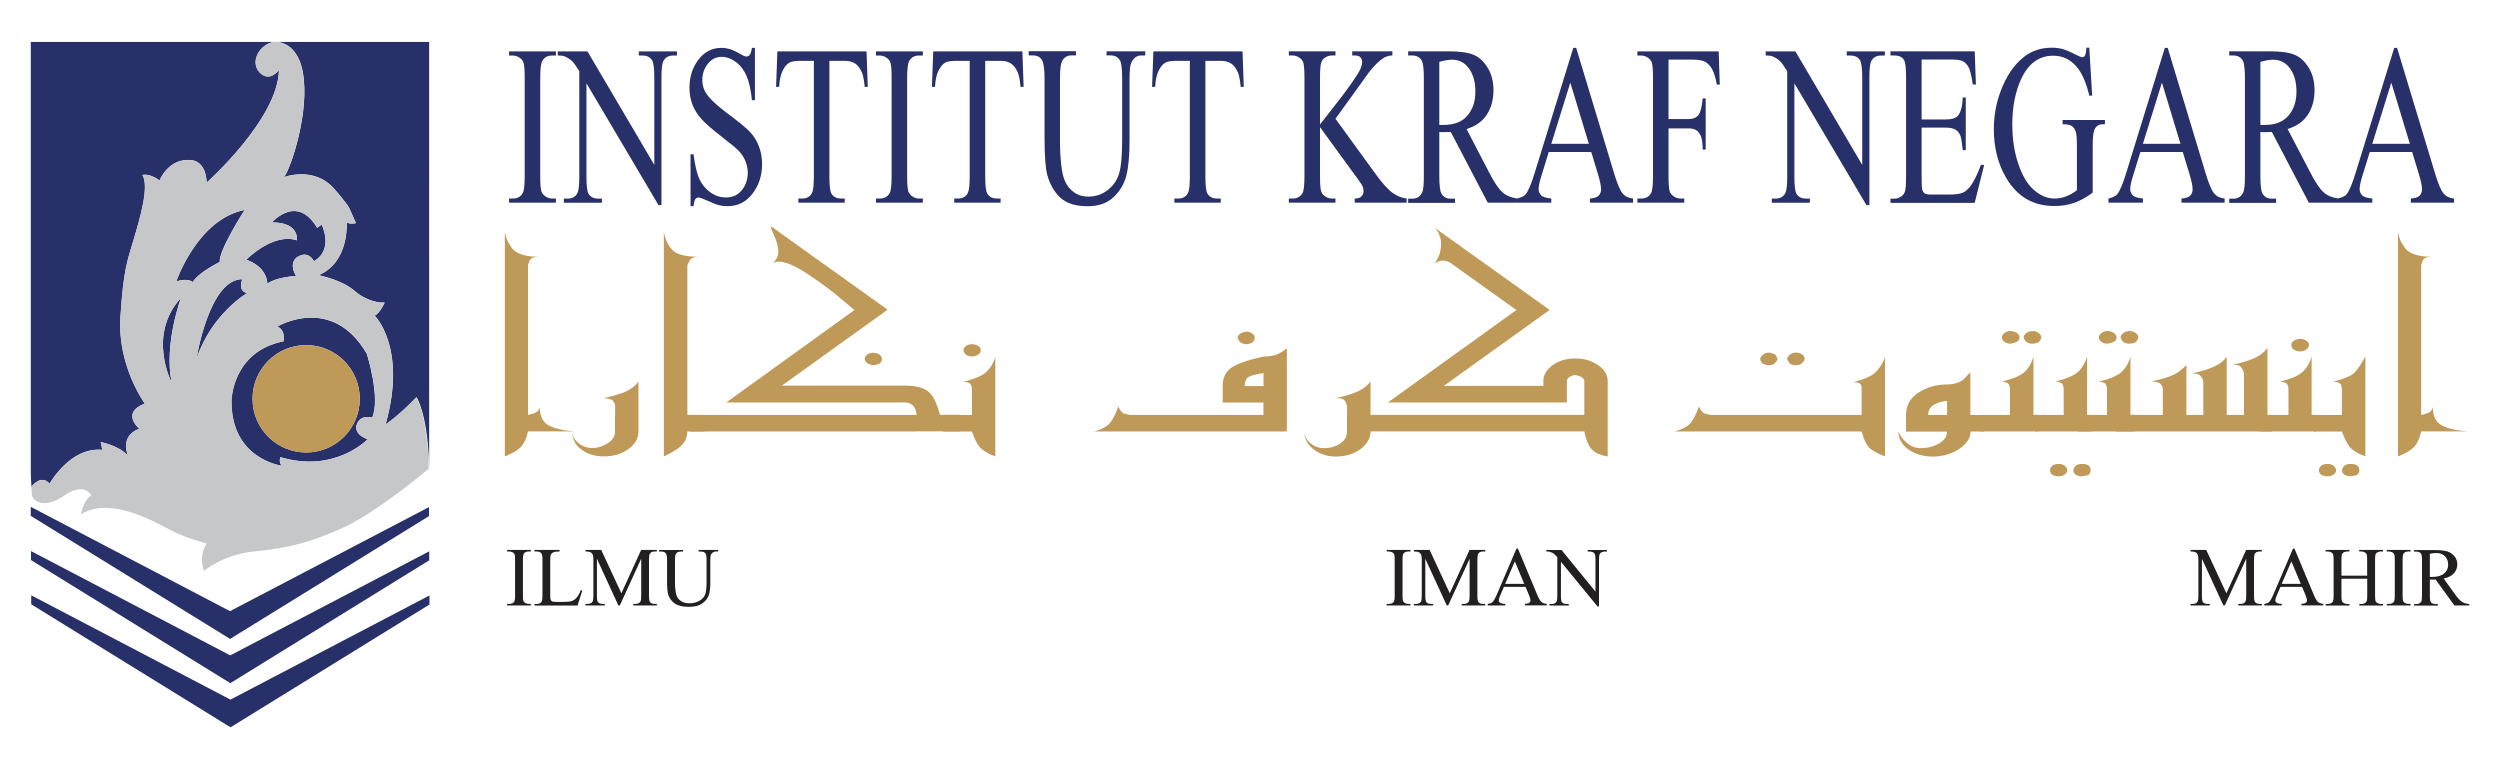 <?xml version="1.0" encoding="UTF-8"?><svg id="Layer_1" xmlns="http://www.w3.org/2000/svg" viewBox="0 0 325 100"><defs><style>.cls-1{fill:#bf9957;}.cls-2{fill:#c6c7c9;}.cls-3{fill:#221f20;}.cls-4{fill:#273069;}</style></defs><polygon class="cls-4" points="55.77 67.09 29.91 83.06 4 67.06 4 65.89 29.9 79.45 29.9 79.45 55.77 65.92 55.77 67.09"/><polygon class="cls-4" points="55.8 72.84 29.94 88.81 4.03 72.81 4.03 71.64 29.93 85.2 29.93 85.2 55.8 71.67 55.8 72.84"/><polygon class="cls-4" points="55.83 78.59 29.97 94.55 4.06 78.56 4.06 77.39 29.96 90.95 29.96 90.95 55.83 77.41 55.83 78.59"/><g><path class="cls-4" d="M31.51,36.29c-4.34,0-5.96,10.3-5.96,10.3,2.02-5.86,6.57-8.49,6.57-8.49-1.31-.3-.61-1.82-.61-1.82Z"/><path class="cls-4" d="M34.75,36.89c1.21-.91,3.74-1.01,3.74-1.01-1.01-1.72,.1-2.43,.1-2.43,1.52-1.01,2.22,.51,2.22,.51,2.63-1.52,1.01-4.75,1.01-4.75l-.6,.4c-2.63-4.44-5.86-.7-5.86-.7,3.64,0,3.23,2.33,3.23,2.33-3.13-1.01-6.57,2.52-6.57,2.52,2.83,1.01,2.73,3.13,2.73,3.13Z"/><path class="cls-4" d="M31.81,27.28c-6.16,1.22-8.9,9.3-8.9,9.3,1.62-.5,2.12,.1,2.12,.1,.81-1.31,3.54-2.63,3.54-2.63-.2-1.42,3.24-6.78,3.24-6.78Z"/><path class="cls-4" d="M4,5.45V61.25c0,.68,.04,1.36,.09,2.03,.28-.36,1.32-1.55,2.37-.41,0,0,2.66-4.8,6.84-4.39l-.2-1.02s2.55,.51,3.57,1.84c0,0-1.23-2.55,1.44-3.58,0,0-2.45-2.04,.72-3.26,0,0-3.58-4.9-3.17-11.23,.41-6.34,.92-7.35,1.73-10.11,.82-2.76,2.05-6.94,1.13-8.37,0,0,.8-.3,2.23,.7,0,0,1.16-2.94,4.1-2.64,0,0,1.91,0,2.02,2.93,0,0,9.31-8.29,9.4-14.65,0,0-1.21,1.72-2.53,.3-1.31-1.41,.1-3.74,1.93-3.94,0,0,3.34-.4,3.84,4.95,.51,5.35-2.02,12.23-2.63,12.64,0,0,3.94-1.52,6.57,1.51,0,0,1.72,1.92,2.02,2.63,.3,.71,.81,1.82,.81,1.82,0,0-.71,.2-1.21-.1,0,0,.4,5.15-3.64,6.87,0,0,3.04,.61,4.65,2.03,1.62,1.41,3.44,1.62,3.94,1.51,0,0-.61,1.41-1.31,1.72,0,0,4.25,4.14,1.42,14.15,0,0,1.49-.92,4.03-3.54,0,0,1.52,2.35,1.63,9.29V5.45H4Z"/><path class="cls-4" d="M22.31,49.73c-1.02-5.05,1.22-11.02,1.22-11.02-4.45,4.85-1.22,11.02-1.22,11.02Z"/><path class="cls-4" d="M36.06,42.45c1.11,.51,.8,1.92,.8,1.92-6.67,1.31-6.77,7.68-6.77,7.68-.1,7.68,6.57,8.5,6.57,8.5-.5-.41-.21-1.12-.21-1.12,7.08,2.13,11.33-2.32,11.33-2.32-2.13-.81-1.32-2.12-1.32-2.12,.51-1.11,1.92-.71,1.92-.71,1.12-2.53-.7-8.29-.7-8.29-4.55-7.79-11.63-3.54-11.63-3.54Zm3.74,16.37c-3.85,0-6.97-3.12-6.97-6.98s3.12-6.98,6.97-6.98,6.97,3.13,6.97,6.98-3.12,6.98-6.97,6.98Z"/></g><ellipse class="cls-1" cx="39.8" cy="51.85" rx="6.98" ry="6.97" transform="translate(-12.13 91.55) rotate(-89.89)"/><path class="cls-2" d="M50.11,55.19c2.83-10.01-1.42-14.15-1.42-14.15,.71-.31,1.31-1.72,1.31-1.72-.5,.1-2.32-.1-3.94-1.51-1.62-1.41-4.65-2.03-4.65-2.03,4.04-1.71,3.64-6.87,3.64-6.87,.5,.3,1.21,.1,1.21,.1,0,0-.51-1.11-.81-1.82-.3-.71-2.02-2.63-2.02-2.63-2.63-3.03-6.57-1.51-6.57-1.51,.61-.41,3.14-7.29,2.63-12.64-.5-5.36-3.84-4.95-3.84-4.95-1.82,.2-3.23,2.53-1.93,3.94,1.32,1.42,2.53-.3,2.53-.3-.09,6.37-9.4,14.65-9.4,14.65-.1-2.93-2.02-2.93-2.02-2.93-2.94-.3-4.1,2.64-4.1,2.64-1.43-1-2.23-.7-2.23-.7,.92,1.43-.31,5.61-1.13,8.37-.81,2.76-1.32,3.77-1.73,10.11-.41,6.32,3.17,11.23,3.17,11.23-3.17,1.22-.72,3.26-.72,3.26-2.66,1.03-1.44,3.58-1.44,3.58-1.02-1.33-3.57-1.84-3.57-1.84l.2,1.02c-4.18-.41-6.84,4.39-6.84,4.39-1.05-1.14-2.1,.05-2.37,.41,.03,.43,.08,.86,.13,1.29,.56,1.03,2.16,1.23,4.18-.17,2.65-1.83,3.47,0,3.47,0-1.02,.61-1.33,2.45-1.33,2.45,3.78-2.35,9.49,.92,11.63,2.04,2.15,1.13,4.7,1.74,4.7,1.74-1.13,1.94-.31,3.57-.31,3.57,0,0,2.45-2.14,6.63-2.54,4.19-.41,7.25-1.13,11.64-3.17,4.39-2.04,10.92-7.56,10.92-7.56-.11-6.94-1.63-9.29-1.63-9.29-2.54,2.62-4.03,3.54-4.03,3.54Zm-11.52-23.95s.41-2.33-3.23-2.33c0,0,3.23-3.74,5.86,.7l.6-.4s1.62,3.24-1.01,4.75c0,0-.7-1.52-2.22-.51,0,0-1.11,.71-.1,2.43,0,0-2.53,.1-3.74,1.01,0,0,.09-2.12-2.73-3.13,0,0,3.44-3.54,6.57-2.52Zm-16.27,18.49s-3.23-6.16,1.22-11.02c0,0-2.23,5.97-1.22,11.02Zm2.73-13.04s-.5-.6-2.12-.1c0,0,2.73-8.08,8.9-9.3,0,0-3.44,5.36-3.24,6.78,0,0-2.73,1.31-3.54,2.63Zm.51,9.9s1.62-10.3,5.96-10.3c0,0-.71,1.52,.61,1.82,0,0-4.54,2.62-6.57,8.49Zm22.84,7.69s-1.41-.41-1.92,.71c0,0-.81,1.32,1.32,2.12,0,0-4.25,4.45-11.33,2.32,0,0-.29,.71,.21,1.12,0,0-6.67-.82-6.57-8.5,0,0,.1-6.37,6.77-7.68,0,0,.31-1.41-.8-1.92,0,0,7.08-4.25,11.63,3.54,0,0,1.82,5.76,.7,8.29Z"/><g><path class="cls-1" d="M69.94,53.41c.15-.19,.22-.38,.22-.57,0,1.26,.41,2.09,1.22,2.49,.45,.22,.95,.39,1.5,.5,.26,.07,.55,.12,.85,.15l.95,.1h-6.04c-.19,.9-.5,1.56-.91,2.01-.42,.44-1.12,.86-2.1,1.24V30.15c.1,.52,.24,.96,.44,1.36,.29,.5,.53,.84,.72,1.01,.63,.58,1.76,.87,3.38,.87-.62,0-1,.09-1.16,.27-.11,.1-.19,.2-.22,.34l-.15,.47v19.48c.71-.16,1.14-.34,1.29-.53"/><path class="cls-1" d="M79.97,53.94v-1.1c0-.23-.08-.47-.25-.69-.12-.21-.54-.34-1.24-.4,.7-.15,1.3-.3,1.78-.46l.68-.22,.29-.11,.28-.15c.68-.33,1.18-.73,1.49-1.23v6.51c0,.44-.11,.85-.32,1.23-.21,.38-.54,.73-.98,1.05-.85,.64-1.93,.96-3.22,.96-1.14,0-2.11-.3-2.9-.89-.8-.6-1.19-1.38-1.19-2.35,0,.56,.27,1.07,.79,1.5,.53,.43,1.12,.65,1.78,.65,.73,0,1.4-.21,2.04-.61,.63-.41,.95-.92,.95-1.54v-2.16Z"/><path class="cls-1" d="M91.59,56.09h-2.24c0,.62-.2,1.18-.61,1.66-.41,.49-1.22,1.01-2.44,1.59V30.14c.16,.91,.51,1.68,1.06,2.3,.53,.63,1.69,.94,3.48,.94-.45,0-.79,.09-1.02,.28-.1,.07-.25,.34-.46,.8v19.48h2.24v2.15Z"/><path class="cls-1" d="M119.17,56.09h-29.48v-2.15h29.48c-.08-.64-.27-1.07-.56-1.29-.26-.22-.58-.33-.97-.33h-23.22l16.66-12.02-2.58-2.15-.85-.66-.89-.65-.95-.67-1.14-.76c-1.47-.94-2.62-1.4-3.47-1.4-.21,0-.45,.06-.72,.17,.21-.17,.38-.39,.52-.65l.13-.34,.06-.48c0-.36-.1-.85-.31-1.5l-.71-1.71,.09-.02,.22,.12,14.91,10.66-13.75,9.87h16.08c1.5,0,2.56,.33,3.2,.99,.46,.45,.88,1.39,1.28,2.8h2.62v2.15h-5.65Zm-4.52-9.42l-.06,.32c-.03,.07-.1,.15-.21,.23-.16,.12-.45,.21-.87,.26-.14,0-.37-.07-.7-.22-.26-.16-.39-.35-.39-.59s.11-.42,.33-.58c.22-.16,.47-.23,.76-.23,.32,0,.59,.08,.81,.23,.22,.16,.33,.35,.33,.58"/><path class="cls-1" d="M129.4,59.34c-.97-.35-1.67-.79-2.13-1.33-.31-.43-.62-1.07-.92-1.91h-3.73v-2.15h3.73v-3.26c0-.32-.07-.58-.19-.75-.04-.08-.13-.15-.28-.2-.14-.05-.36-.1-.64-.12,1.49-.35,2.51-.79,3.04-1.32,.54-.52,.91-1.16,1.11-1.92v12.97Zm-1.9-13.81c0,.22-.1,.4-.29,.53-.1,.11-.38,.21-.82,.29-.31,0-.57-.08-.81-.24-.22-.19-.33-.38-.33-.59s.11-.39,.33-.54c.22-.16,.49-.23,.81-.23,.29,0,.55,.08,.78,.23,.22,.11,.33,.29,.33,.54"/><path class="cls-1" d="M167.31,56.09h-25.04c1.02-.29,1.71-.68,2.08-1.17,.37-.49,.72-1.18,1.03-2.08l.16,.32,.14,.24,.29,.28c.07,.07,.37,.16,.91,.26h17.37v-1.61h-5.3v-2.18c0-1.14,.45-1.98,1.35-2.49,.9-.51,2.22-.94,3.94-1.31,.57,0,1.12-.07,1.64-.22l.33-.15,.36-.19c.2-.12,.44-.29,.72-.51v10.81Zm-5.31-11.35c-.24,0-.49-.08-.73-.22-.14-.11-.27-.31-.39-.59,0-.19,.09-.35,.29-.5,.2-.15,.48-.26,.83-.32,.3,0,.56,.08,.79,.25,.22,.11,.32,.31,.32,.58,0,.22-.1,.41-.28,.55-.13,.12-.4,.21-.83,.27m-.19,5.43h2.45v-1.67c-.81,.09-1.42,.23-1.84,.43-.41,.17-.61,.59-.61,1.24"/><path class="cls-1" d="M175.12,53.94v-1.1l-.14-.47c-.04-.14-.12-.25-.22-.34-.14-.19-.51-.28-1.13-.28l.79-.16,.94-.27c.37-.11,.79-.27,1.26-.49,.66-.32,1.18-.74,1.55-1.24v6.51c0,.86-.43,1.61-1.29,2.27-.86,.65-1.95,.98-3.26,.98-1.04,0-1.99-.3-2.81-.91-.82-.6-1.24-1.38-1.24-2.34,0,.55,.26,1.06,.77,1.5,.51,.44,1.1,.66,1.75,.66,.84,0,1.55-.2,2.12-.6,.6-.38,.9-.9,.9-1.55v-2.16Z"/><path class="cls-1" d="M200.63,49.6c0-.83,.4-1.54,1.21-2.12,.8-.59,1.78-.88,2.95-.88s2.09,.28,2.94,.85c.84,.57,1.27,1.27,1.27,2.12v9.76c-.26-.03-.46-.07-.6-.12l-.54-.18c-.32-.12-.59-.29-.83-.52-.45-.38-.82-1.19-1.07-2.43h-28.68v-2.15h28.68v-4.36c0-.19-.09-.35-.28-.49-.17-.15-.45-.25-.85-.32-.3,0-.57,.08-.8,.24-.23,.16-.34,.35-.34,.57v2.75h-23.26l16.7-12.02-8.55-6.11-.36-.19c-.12-.06-.33-.1-.62-.13-.3,0-.66,.11-1.05,.33,.28-.44,.49-.87,.62-1.26l.12-.58,.06-.59c0-.45-.07-.82-.21-1.1-.04-.22-.11-.4-.21-.53l-.39-.51,14.91,10.66-13.75,9.87h12.94v-.54Z"/><path class="cls-1" d="M242.01,53.94v-3.55c0-.23-.08-.4-.23-.52-.12-.12-.41-.18-.88-.18,1.42-.36,2.39-.79,2.91-1.28,.51-.5,.93-1.15,1.24-1.96v12.88c-1.02-.38-1.74-.79-2.14-1.23-.17-.22-.33-.49-.5-.82l-.14-.38-.27-.81h-24.25c1.02-.3,1.71-.68,2.08-1.17,.37-.49,.72-1.18,1.03-2.08l.17,.32,.14,.24,.29,.28c.07,.07,.37,.16,.91,.26h19.62Zm-12.07-8.1c.19,0,.45,.07,.79,.23,.09,.03,.21,.23,.35,.56,0,.13-.1,.31-.29,.52-.2,.22-.48,.33-.84,.33-.29,0-.58-.1-.87-.27-.16-.21-.25-.4-.25-.58,0-.13,.11-.29,.32-.49,.2-.2,.47-.3,.8-.3m3.5,0c.3,0,.56,.07,.79,.21,.23,.14,.36,.33,.36,.58,0,.16-.1,.34-.3,.54-.2,.21-.48,.31-.84,.31s-.61-.07-.76-.22c-.15-.14-.28-.35-.38-.63,0-.09,.11-.25,.31-.46,.21-.22,.49-.33,.83-.33"/><path class="cls-1" d="M257.89,56.1h-1.72c0,.86-.5,1.61-1.49,2.27-.99,.65-2.13,.98-3.44,.98-1.19,0-2.24-.3-3.12-.91-.88-.6-1.32-1.38-1.32-2.34,.23,.58,.61,1.08,1.13,1.51,.52,.43,1.11,.65,1.77,.65,.87,0,1.66-.2,2.36-.6,.7-.4,1.05-.92,1.05-1.55h-5.33v-2.16c0-1.23,.54-2.21,1.62-2.91,1.08-.7,2.33-1.06,3.71-1.06,.87,0,1.6-.22,2.17-.67l.87-.92v5.56h1.72v2.16Zm-4.77-2.16v-1.82c-.67,.05-1.24,.22-1.73,.51-.48,.3-.73,.73-.73,1.31h2.46Z"/><path class="cls-1" d="M271.92,53.94v2.15h-7.37v-2.15h3.73v-3.26c0-.32-.06-.58-.18-.76-.03-.08-.13-.15-.27-.2-.14-.05-.35-.1-.62-.13,1.48-.35,2.49-.8,3.01-1.32,.53-.52,.89-1.17,1.1-1.93v7.6h.59Zm-4.29,6.37c.34,0,.6,.09,.81,.27,.2,.18,.31,.36,.31,.56,0,.18-.11,.36-.33,.54-.22,.16-.49,.24-.79,.24s-.58-.07-.82-.2c-.21-.15-.31-.34-.31-.58,0-.22,.09-.41,.28-.58,.19-.16,.47-.25,.85-.25m3.05,0c.74,0,1.11,.28,1.11,.83,0,.26-.12,.48-.34,.63l-.77,.15c-.3,0-.58-.07-.82-.2-.21-.15-.32-.34-.32-.58,0-.2,.11-.4,.32-.61,.2-.15,.48-.22,.82-.22"/><path class="cls-1" d="M276.96,56.09h-6.77v-2.15h3.72v-3.25c0-.32-.06-.57-.17-.75-.04-.08-.12-.15-.27-.2-.14-.06-.34-.1-.62-.13,1.48-.36,2.49-.79,3.01-1.31,.53-.52,.9-1.16,1.1-1.93v7.56h.55v2.15h-.55Zm-2.96-13.05c.29,0,.56,.08,.79,.23,.24,.16,.36,.35,.36,.59,0,.2-.08,.37-.22,.49-.15,.12-.46,.23-.93,.33-.32,0-.59-.08-.81-.24-.22-.16-.34-.35-.34-.58,0-.21,.11-.39,.34-.56,.21-.18,.47-.27,.81-.27m2.83,0c.34,0,.61,.09,.81,.27,.23,.16,.34,.35,.34,.56,0,.14-.1,.34-.31,.6-.16,.12-.45,.19-.84,.22-.3,0-.56-.07-.77-.21-.19-.15-.32-.35-.38-.61,0-.21,.12-.4,.36-.57,.21-.17,.48-.25,.79-.25"/><path class="cls-1" d="M294.77,56.09h-19.66v-2.15h6.06v-3.26c0-.3-.1-.56-.29-.75-.19-.22-.59-.33-1.23-.33,1.36-.3,2.34-.59,2.94-.89,.6-.3,1.14-.72,1.64-1.27v6.5h2.2v-4.33c-.08-.37-.22-.64-.43-.79-.13-.19-.48-.28-1.06-.28l.91-.21,.81-.22c.34-.11,.77-.28,1.26-.49,.7-.33,1.22-.75,1.55-1.25v7.57h2.25v-5.44c-.12-.39-.28-.66-.44-.83-.12-.17-.47-.25-1.04-.25,1.3-.29,2.27-.59,2.93-.91,.66-.31,1.19-.74,1.6-1.26v8.69h.6v2.15h-.61Z"/><path class="cls-1" d="M300.49,56.09h-6.76v-2.15h3.77v-3.26c0-.32-.06-.58-.18-.75-.04-.08-.14-.15-.28-.2-.15-.05-.36-.1-.64-.13,1.48-.35,2.48-.79,3.01-1.32,.52-.52,.89-1.16,1.1-1.92v7.57h.55v2.15h-.56Zm-.33-11.23c0,.24-.12,.43-.37,.59-.23,.16-.48,.24-.77,.24-.19,0-.47-.07-.83-.23-.17-.11-.28-.31-.32-.6,0-.22,.11-.4,.3-.54,.21-.14,.49-.24,.85-.28,.29,0,.55,.09,.79,.25,.24,.15,.36,.33,.36,.56"/><path class="cls-1" d="M307.51,59.34c-.97-.35-1.68-.79-2.13-1.33-.31-.44-.62-1.07-.93-1.91h-3.73v-2.15h3.73v-3.26c0-.32-.06-.58-.18-.76-.04-.08-.13-.15-.28-.2-.15-.05-.36-.1-.64-.13,1.41-.35,2.32-.74,2.73-1.16,.41-.42,.88-1.11,1.42-2.1v13Zm-4.93,.97c.33,0,.6,.09,.81,.27,.2,.18,.31,.36,.31,.56,0,.18-.11,.36-.32,.54-.23,.16-.48,.24-.79,.24s-.59-.07-.82-.2c-.21-.15-.31-.34-.31-.58,0-.22,.1-.41,.28-.58,.19-.16,.46-.25,.85-.25m3.01,0c.74,0,1.11,.28,1.11,.83,0,.26-.12,.48-.34,.63l-.76,.15c-.31,0-.58-.07-.83-.2-.2-.15-.31-.34-.31-.58,0-.2,.1-.4,.31-.61,.21-.15,.48-.22,.83-.22"/><path class="cls-1" d="M316.03,53.41c.15-.19,.23-.38,.23-.57,0,1.26,.4,2.09,1.22,2.49,.45,.22,.95,.39,1.5,.5,.26,.07,.55,.12,.85,.15l.95,.1h-6.03c-.19,.9-.5,1.56-.91,2.01-.42,.44-1.11,.86-2.1,1.24V30.15c.1,.52,.24,.96,.43,1.36,.3,.5,.54,.84,.73,1.01,.63,.58,1.76,.87,3.37,.87-.62,0-1.01,.09-1.16,.27-.11,.1-.18,.2-.22,.34l-.14,.47v19.48c.7-.16,1.14-.34,1.29-.53"/><path class="cls-1" d="M264.34,56.09h-6.77v-2.15h3.73v-3.25c0-.32-.06-.57-.18-.75-.04-.08-.12-.15-.27-.2-.15-.06-.34-.1-.61-.13,1.47-.36,2.48-.79,3.01-1.31,.53-.52,.89-1.16,1.1-1.93v7.56h.55v2.15h-.56Zm-2.96-13.05c.29,0,.56,.08,.79,.23,.25,.16,.36,.35,.36,.59,0,.2-.07,.37-.22,.49-.15,.12-.46,.23-.93,.33-.31,0-.59-.08-.81-.24-.22-.16-.33-.35-.33-.58,0-.21,.11-.39,.33-.56,.2-.18,.48-.27,.81-.27m2.84,0c.33,0,.6,.09,.81,.27,.22,.16,.34,.35,.34,.56,0,.14-.1,.34-.31,.6-.16,.12-.45,.19-.83,.22-.31,0-.56-.07-.77-.21-.19-.15-.32-.35-.38-.61,0-.21,.12-.4,.36-.57,.21-.17,.47-.25,.79-.25"/></g><g><path class="cls-4" d="M72.27,25.81v.54h-6.09v-.54h.5c.59,0,1.01-.24,1.28-.71,.17-.31,.25-1.05,.25-2.23V10.16c0-1-.05-1.65-.14-1.97-.07-.24-.21-.45-.43-.62-.31-.23-.63-.35-.96-.35h-.5v-.54h6.09v.54h-.51c-.58,0-1,.24-1.27,.71-.17,.31-.26,1.05-.26,2.23v12.71c0,1,.05,1.65,.14,1.97,.07,.24,.22,.45,.44,.62,.3,.23,.62,.35,.95,.35h.51Z"/><path class="cls-4" d="M72.51,6.68h3.86l8.69,14.76V10.09c0-1.21-.1-1.96-.29-2.26-.26-.41-.67-.61-1.23-.61h-.49v-.54h4.95v.54h-.5c-.6,0-1.03,.25-1.28,.75-.15,.31-.23,1.02-.23,2.12V26.67h-.38l-9.37-15.84v12.12c0,1.21,.09,1.96,.28,2.26,.27,.41,.67,.61,1.23,.61h.5v.54h-4.95v-.54h.49c.61,0,1.04-.25,1.29-.75,.15-.31,.23-1.02,.23-2.12V9.26c-.41-.67-.72-1.11-.94-1.32s-.53-.41-.94-.6c-.2-.09-.51-.13-.92-.13v-.54Z"/><path class="cls-4" d="M98.14,6.23v6.8h-.39c-.13-1.31-.35-2.35-.68-3.12-.33-.77-.79-1.39-1.39-1.84-.6-.45-1.22-.68-1.87-.68-.73,0-1.33,.31-1.8,.92-.48,.61-.71,1.31-.71,2.1,0,.6,.15,1.15,.45,1.64,.43,.73,1.46,1.69,3.09,2.9,1.33,.99,2.23,1.74,2.72,2.27,.49,.53,.86,1.15,1.12,1.86,.26,.72,.39,1.47,.39,2.25,0,1.49-.42,2.77-1.25,3.85-.83,1.08-1.91,1.62-3.22,1.62-.41,0-.8-.04-1.16-.13-.22-.05-.67-.22-1.35-.53-.68-.3-1.11-.46-1.29-.46s-.31,.07-.41,.22-.18,.44-.23,.9h-.39v-6.75h.39c.18,1.41,.43,2.47,.73,3.17,.31,.7,.78,1.28,1.41,1.75s1.33,.7,2.08,.7c.87,0,1.56-.32,2.07-.96,.51-.64,.76-1.39,.76-2.26,0-.48-.1-.97-.29-1.47-.19-.49-.49-.95-.9-1.38-.27-.29-1.02-.91-2.23-1.85-1.22-.94-2.08-1.7-2.59-2.26-.51-.56-.9-1.18-1.17-1.86-.27-.68-.4-1.42-.4-2.23,0-1.41,.39-2.63,1.17-3.65s1.78-1.53,2.99-1.53c.75,0,1.55,.26,2.4,.77,.39,.24,.67,.36,.83,.36,.18,0,.33-.07,.45-.22s.21-.45,.28-.91h.39Z"/><path class="cls-4" d="M112.65,6.68l.16,4.61h-.4c-.08-.81-.18-1.39-.31-1.74-.22-.56-.5-.97-.86-1.24-.36-.27-.83-.4-1.42-.4h-2v15.03c0,1.21,.09,1.96,.28,2.26,.27,.41,.67,.61,1.23,.61h.49v.54h-6.03v-.54h.5c.6,0,1.03-.25,1.28-.75,.15-.31,.23-1.02,.23-2.12V7.91h-1.71c-.66,0-1.14,.07-1.41,.2-.36,.18-.67,.54-.93,1.06s-.41,1.23-.46,2.12h-.4l.17-4.61h11.6Z"/><path class="cls-4" d="M119.97,25.81v.54h-6.09v-.54h.5c.59,0,1.01-.24,1.28-.71,.17-.31,.25-1.05,.25-2.23V10.16c0-1-.05-1.65-.14-1.97-.07-.24-.21-.45-.43-.62-.31-.23-.63-.35-.96-.35h-.5v-.54h6.09v.54h-.51c-.58,0-1,.24-1.27,.71-.17,.31-.26,1.05-.26,2.23v12.71c0,1,.05,1.65,.14,1.97,.07,.24,.22,.45,.44,.62,.3,.23,.62,.35,.95,.35h.51Z"/><path class="cls-4" d="M132.91,6.68l.16,4.61h-.4c-.08-.81-.18-1.39-.31-1.74-.22-.56-.5-.97-.86-1.24-.36-.27-.83-.4-1.42-.4h-2v15.03c0,1.21,.09,1.96,.28,2.26,.27,.41,.67,.61,1.23,.61h.49v.54h-6.03v-.54h.5c.6,0,1.03-.25,1.28-.75,.15-.31,.23-1.02,.23-2.12V7.91h-1.71c-.66,0-1.14,.07-1.41,.2-.36,.18-.67,.54-.93,1.06s-.41,1.23-.46,2.12h-.4l.17-4.61h11.6Z"/><path class="cls-4" d="M143.85,7.21v-.54h5.03v.54h-.53c-.56,0-.99,.32-1.29,.97-.15,.3-.22,1-.22,2.09v7.98c0,1.97-.14,3.5-.42,4.59-.28,1.09-.84,2.02-1.67,2.8-.83,.78-1.95,1.17-3.38,1.17-1.55,0-2.73-.37-3.53-1.12-.8-.74-1.37-1.75-1.71-3-.22-.86-.34-2.48-.34-4.85v-7.69c0-1.21-.12-2-.36-2.38s-.63-.57-1.17-.57h-.53v-.54h6.14v.54h-.55c-.59,0-1.01,.26-1.26,.77-.17,.35-.26,1.07-.26,2.18v8.57c0,.76,.05,1.64,.15,2.63s.28,1.76,.55,2.31c.27,.55,.65,1.01,1.15,1.36,.5,.36,1.11,.54,1.84,.54,.93,0,1.76-.28,2.49-.84,.73-.56,1.23-1.28,1.5-2.15s.4-2.36,.4-4.45v-7.97c0-1.23-.1-2-.29-2.31-.27-.43-.68-.64-1.22-.64h-.53Z"/><path class="cls-4" d="M161.53,6.68l.16,4.61h-.4c-.08-.81-.18-1.39-.31-1.74-.22-.56-.5-.97-.86-1.24-.36-.27-.83-.4-1.42-.4h-2v15.03c0,1.21,.09,1.96,.28,2.26,.27,.41,.67,.61,1.23,.61h.49v.54h-6.03v-.54h.5c.6,0,1.03-.25,1.28-.75,.15-.31,.23-1.02,.23-2.12V7.91h-1.71c-.66,0-1.14,.07-1.41,.2-.36,.18-.67,.54-.93,1.06s-.41,1.23-.46,2.12h-.4l.17-4.61h11.6Z"/><path class="cls-4" d="M173.61,15.44l5.24,7.21c.86,1.19,1.59,2,2.2,2.43,.61,.43,1.22,.67,1.82,.73v.54h-6.76v-.54c.4,0,.7-.09,.88-.28,.18-.19,.27-.4,.27-.63s-.03-.44-.1-.62c-.07-.18-.28-.53-.66-1.03l-4.9-6.72v6.34c0,1,.05,1.65,.14,1.97,.07,.24,.22,.45,.44,.62,.3,.23,.62,.35,.95,.35h.48v.54h-6.06v-.54h.5c.59,0,1.01-.24,1.28-.71,.17-.31,.25-1.05,.25-2.23V10.16c0-1-.05-1.66-.14-1.99-.07-.23-.21-.44-.43-.61-.31-.23-.63-.35-.96-.35h-.5v-.54h6.06v.54h-.48c-.33,0-.65,.11-.95,.33-.22,.16-.37,.39-.45,.7-.08,.31-.13,.95-.13,1.92v6.02c.14-.18,.62-.8,1.44-1.84,2.08-2.63,3.33-4.39,3.76-5.27,.19-.39,.28-.73,.28-1.02,0-.22-.07-.42-.22-.59-.15-.17-.4-.25-.74-.25h-.33v-.54h5.22v.54c-.31,0-.59,.07-.84,.17-.25,.11-.56,.31-.92,.62s-.81,.8-1.34,1.47c-.15,.19-.86,1.18-2.13,2.97l-2.17,2.99Z"/><path class="cls-4" d="M197.2,26.35h-3.79l-4.81-9.2c-.36,.02-.65,.03-.87,.03-.09,0-.19,0-.29,0-.11,0-.21-.01-.33-.02v5.72c0,1.24,.1,2.01,.29,2.31,.27,.43,.66,.64,1.19,.64h.56v.54h-6.09v-.54h.53c.6,0,1.03-.27,1.29-.81,.15-.3,.22-1.01,.22-2.13V10.16c0-1.24-.1-2.01-.29-2.31-.27-.43-.68-.64-1.22-.64h-.53v-.54h5.18c1.51,0,2.62,.15,3.34,.46,.72,.3,1.32,.87,1.82,1.68,.5,.82,.75,1.79,.75,2.92,0,1.21-.28,2.26-.85,3.15s-1.45,1.52-2.65,1.89l2.93,5.64c.67,1.3,1.25,2.16,1.73,2.58,.48,.43,1.11,.7,1.89,.81v.54Zm-10.09-10.11c.13,0,.25,0,.35,0,.1,0,.18,0,.24,0,1.35,0,2.38-.41,3.07-1.22,.69-.81,1.03-1.85,1.03-3.11s-.28-2.23-.83-3-1.29-1.15-2.21-1.15c-.4,0-.95,.09-1.65,.28v8.18Z"/><path class="cls-4" d="M206.84,19.76h-5.5l-.96,3.11c-.24,.76-.36,1.33-.36,1.71,0,.3,.1,.56,.31,.79,.21,.23,.65,.37,1.34,.44v.54h-4.47v-.54c.59-.15,.98-.33,1.15-.57,.36-.46,.75-1.41,1.18-2.83l5-16.19h.37l4.95,16.37c.4,1.32,.76,2.17,1.09,2.56,.32,.39,.78,.61,1.36,.66v.54h-5.61v-.54c.57-.04,.95-.17,1.15-.39,.2-.22,.3-.49,.3-.81,0-.43-.14-1.1-.42-2.02l-.86-2.83Zm-.29-1.07l-2.41-7.95-2.47,7.95h4.88Z"/><path class="cls-4" d="M216.91,7.75v7.73h2.59c.59,0,1.03-.18,1.3-.54,.28-.36,.46-1.08,.55-2.15h.39v6.66h-.39c0-.76-.08-1.33-.21-1.68s-.33-.63-.57-.81c-.24-.18-.6-.27-1.07-.27h-2.59v6.18c0,1,.05,1.65,.14,1.97,.07,.24,.22,.45,.44,.62,.31,.23,.63,.35,.96,.35h.51v.54h-6.1v-.54h.5c.59,0,1.01-.24,1.28-.71,.17-.31,.25-1.05,.25-2.23V10.16c0-1-.05-1.65-.14-1.97-.07-.24-.21-.45-.43-.62-.3-.23-.62-.35-.96-.35h-.5v-.54h10.57l.14,4.32h-.37c-.18-.92-.39-1.59-.63-2.02-.24-.43-.54-.74-.89-.94-.35-.19-.9-.29-1.64-.29h-3.13Z"/><path class="cls-4" d="M229.54,6.68h3.86l8.69,14.76V10.09c0-1.21-.1-1.96-.29-2.26-.26-.41-.67-.61-1.23-.61h-.49v-.54h4.95v.54h-.5c-.6,0-1.03,.25-1.28,.75-.15,.31-.23,1.02-.23,2.12V26.67h-.38l-9.37-15.84v12.12c0,1.21,.09,1.96,.28,2.26,.27,.41,.67,.61,1.23,.61h.5v.54h-4.95v-.54h.49c.61,0,1.04-.25,1.29-.75,.15-.31,.23-1.02,.23-2.12V9.26c-.41-.67-.72-1.11-.94-1.32-.21-.21-.53-.41-.94-.6-.2-.09-.51-.13-.92-.13v-.54Z"/><path class="cls-4" d="M249.81,7.75v7.78h3.12c.81,0,1.35-.17,1.62-.51,.36-.44,.57-1.23,.61-2.35h.39v6.85h-.39c-.1-.96-.2-1.57-.29-1.84-.13-.34-.33-.6-.62-.8-.29-.19-.73-.29-1.32-.29h-3.12v6.49c0,.87,.03,1.4,.08,1.59,.06,.19,.15,.34,.29,.45,.14,.11,.4,.17,.8,.17h2.41c.8,0,1.39-.08,1.75-.23,.36-.15,.71-.46,1.05-.91,.43-.6,.88-1.5,1.33-2.71h.42l-1.23,4.93h-10.95v-.54h.5c.33,0,.65-.11,.95-.33,.22-.15,.38-.39,.46-.7,.08-.31,.12-.94,.12-1.9V10.1c0-1.25-.09-2.02-.27-2.31-.25-.39-.67-.58-1.26-.58h-.5v-.54h10.95l.16,4.31h-.41c-.15-1.04-.31-1.75-.49-2.13-.18-.39-.44-.68-.79-.89-.28-.15-.77-.22-1.48-.22h-3.9Z"/><path class="cls-4" d="M271.61,6.23l.37,6.21h-.37c-.37-1.55-.85-2.71-1.44-3.5-.85-1.13-1.93-1.7-3.26-1.7-1.81,0-3.19,.99-4.13,2.97-.79,1.67-1.18,3.67-1.18,5.98,0,1.88,.26,3.59,.79,5.14,.52,1.55,1.21,2.68,2.06,3.4,.85,.72,1.72,1.08,2.62,1.08,.52,0,1.03-.09,1.52-.28s.96-.45,1.41-.81v-5.69c0-.99-.05-1.63-.16-1.94s-.28-.54-.5-.7-.63-.24-1.2-.24v-.55h5.5v.55h-.26c-.55,0-.92,.25-1.12,.75-.14,.36-.21,1.06-.21,2.12v6.02c-.8,.6-1.6,1.04-2.38,1.32-.78,.28-1.65,.42-2.61,.42-2.75,0-4.83-1.22-6.26-3.66-1.07-1.83-1.6-3.94-1.6-6.33,0-1.73,.3-3.39,.9-4.98,.71-1.89,1.69-3.34,2.93-4.35,1.04-.84,2.27-1.26,3.69-1.26,.52,0,.99,.06,1.41,.17,.42,.12,1.02,.37,1.8,.77,.39,.2,.65,.3,.79,.3s.25-.08,.34-.25c.09-.17,.15-.5,.17-.99h.39Z"/><path class="cls-4" d="M283.75,19.76h-5.5l-.96,3.11c-.24,.76-.36,1.33-.36,1.71,0,.3,.1,.56,.31,.79,.21,.23,.65,.37,1.34,.44v.54h-4.48v-.54c.59-.15,.98-.33,1.15-.57,.36-.46,.75-1.41,1.18-2.83l5-16.19h.37l4.95,16.37c.4,1.32,.76,2.17,1.09,2.56,.33,.39,.78,.61,1.36,.66v.54h-5.61v-.54c.57-.04,.95-.17,1.15-.39,.2-.22,.3-.49,.3-.81,0-.43-.14-1.1-.42-2.02l-.86-2.83Zm-.29-1.07l-2.41-7.95-2.47,7.95h4.88Z"/><path class="cls-4" d="M303.94,26.35h-3.79l-4.81-9.2c-.36,.02-.65,.03-.87,.03-.09,0-.19,0-.29,0-.1,0-.21-.01-.33-.02v5.72c0,1.24,.1,2.01,.29,2.31,.27,.43,.66,.64,1.19,.64h.56v.54h-6.09v-.54h.53c.6,0,1.03-.27,1.29-.81,.15-.3,.22-1.01,.22-2.13V10.16c0-1.24-.1-2.01-.29-2.31-.27-.43-.68-.64-1.22-.64h-.53v-.54h5.18c1.51,0,2.62,.15,3.34,.46,.72,.3,1.32,.87,1.82,1.68,.5,.82,.75,1.79,.75,2.92,0,1.21-.28,2.26-.85,3.15-.57,.89-1.45,1.52-2.65,1.89l2.94,5.64c.67,1.3,1.25,2.16,1.73,2.58,.48,.43,1.11,.7,1.89,.81v.54Zm-10.09-10.11c.13,0,.25,0,.35,0,.1,0,.18,0,.24,0,1.36,0,2.38-.41,3.07-1.22,.69-.81,1.03-1.85,1.03-3.11s-.28-2.23-.83-3-1.29-1.15-2.21-1.15c-.4,0-.95,.09-1.65,.28v8.18Z"/><path class="cls-4" d="M313.57,19.76h-5.5l-.96,3.11c-.24,.76-.36,1.33-.36,1.71,0,.3,.1,.56,.31,.79,.21,.23,.65,.37,1.34,.44v.54h-4.48v-.54c.59-.15,.98-.33,1.15-.57,.36-.46,.75-1.41,1.18-2.83l5-16.19h.37l4.95,16.37c.4,1.32,.76,2.17,1.09,2.56,.33,.39,.78,.61,1.36,.66v.54h-5.61v-.54c.57-.04,.95-.17,1.15-.39,.2-.22,.3-.49,.3-.81,0-.43-.14-1.1-.42-2.02l-.86-2.83Zm-.29-1.07l-2.41-7.95-2.47,7.95h4.88Z"/></g><g><path class="cls-3" d="M69.01,78.51v.2h-3.09v-.2h.26c.3,0,.51-.09,.65-.26,.09-.11,.13-.39,.13-.82v-4.66c0-.37-.02-.61-.07-.72-.04-.09-.11-.16-.22-.23-.16-.09-.32-.13-.49-.13h-.26v-.2h3.09v.2h-.26c-.29,0-.51,.09-.64,.26-.09,.11-.13,.39-.13,.82v4.66c0,.37,.02,.61,.07,.72,.04,.09,.11,.16,.22,.23,.15,.09,.31,.13,.48,.13h.26Z"/><path class="cls-3" d="M75.52,76.72l.18,.04-.62,1.96h-5.59v-.2h.27c.3,0,.52-.1,.65-.3,.07-.11,.11-.38,.11-.79v-4.66c0-.45-.05-.73-.15-.85-.14-.16-.34-.23-.62-.23h-.27v-.2h3.27v.2c-.38,0-.65,.03-.81,.11-.15,.07-.26,.17-.32,.28-.06,.11-.09,.39-.09,.81v4.53c0,.29,.03,.5,.09,.61,.04,.07,.11,.13,.2,.17s.37,.05,.83,.05h.53c.55,0,.94-.04,1.17-.12,.22-.08,.43-.23,.61-.43,.18-.21,.37-.53,.55-.98Z"/><path class="cls-3" d="M80.39,78.71l-2.79-6.07v4.82c0,.44,.05,.72,.14,.83,.13,.15,.34,.22,.62,.22h.26v.2h-2.51v-.2h.26c.3,0,.52-.09,.65-.28,.08-.11,.12-.37,.12-.78v-4.71c0-.32-.04-.55-.11-.69-.05-.1-.14-.19-.27-.26-.13-.07-.35-.1-.64-.1v-.2h2.04l2.62,5.64,2.57-5.64h2.04v.2h-.25c-.31,0-.53,.09-.65,.28-.08,.11-.12,.37-.12,.78v4.71c0,.44,.05,.72,.15,.83,.13,.15,.34,.22,.62,.22h.25v.2h-3.06v-.2h.26c.31,0,.52-.09,.65-.28,.08-.11,.12-.37,.12-.78v-4.82l-2.78,6.07h-.18Z"/><path class="cls-3" d="M90.82,71.69v-.2h2.55v.2h-.27c-.28,0-.5,.12-.65,.36-.07,.11-.11,.37-.11,.77v2.93c0,.72-.07,1.28-.22,1.68s-.43,.74-.85,1.03c-.42,.29-.99,.43-1.72,.43-.79,0-1.39-.14-1.79-.41s-.7-.64-.87-1.1c-.11-.32-.17-.91-.17-1.78v-2.82c0-.44-.06-.73-.18-.87s-.32-.21-.59-.21h-.27v-.2h3.12v.2h-.28c-.3,0-.51,.09-.64,.28-.09,.13-.13,.39-.13,.8v3.14c0,.28,.03,.6,.08,.96,.05,.36,.14,.64,.28,.85,.13,.2,.33,.37,.58,.5,.25,.13,.56,.2,.93,.2,.47,0,.89-.1,1.27-.31,.37-.21,.63-.47,.76-.79,.14-.32,.2-.86,.2-1.63v-2.92c0-.45-.05-.73-.15-.85-.14-.16-.34-.23-.62-.23h-.27Z"/></g><g><path class="cls-3" d="M183.36,78.51v.2h-3.09v-.2h.26c.3,0,.51-.09,.65-.26,.09-.11,.13-.39,.13-.82v-4.66c0-.37-.02-.61-.07-.72-.04-.09-.11-.16-.22-.23-.16-.09-.32-.13-.49-.13h-.26v-.2h3.09v.2h-.26c-.29,0-.51,.09-.64,.26-.09,.11-.13,.39-.13,.82v4.66c0,.37,.02,.61,.07,.72,.04,.09,.11,.16,.22,.23,.15,.09,.31,.13,.48,.13h.26Z"/><path class="cls-3" d="M188.08,78.71l-2.79-6.07v4.82c0,.44,.05,.72,.14,.83,.13,.15,.34,.22,.62,.22h.26v.2h-2.51v-.2h.26c.3,0,.52-.09,.65-.28,.08-.11,.12-.37,.12-.78v-4.71c0-.32-.04-.55-.11-.69-.05-.1-.14-.19-.27-.26s-.35-.1-.64-.1v-.2h2.04l2.62,5.64,2.57-5.64h2.04v.2h-.25c-.31,0-.53,.09-.65,.28-.08,.11-.12,.37-.12,.78v4.71c0,.44,.05,.72,.15,.83,.13,.15,.34,.22,.62,.22h.25v.2h-3.06v-.2h.26c.31,0,.52-.09,.65-.28,.08-.11,.12-.37,.12-.78v-4.82l-2.78,6.07h-.18Z"/><path class="cls-3" d="M198.3,76.29h-2.79l-.49,1.14c-.12,.28-.18,.49-.18,.63,0,.11,.05,.21,.16,.29s.33,.14,.68,.16v.2h-2.27v-.2c.3-.05,.5-.12,.59-.21,.18-.17,.38-.52,.6-1.04l2.54-5.94h.19l2.51,6c.2,.48,.39,.8,.55,.94s.39,.22,.69,.24v.2h-2.85v-.2c.29-.01,.48-.06,.58-.14,.1-.08,.15-.18,.15-.3,0-.16-.07-.4-.21-.74l-.44-1.04Zm-.15-.39l-1.22-2.92-1.26,2.92h2.48Z"/><path class="cls-3" d="M201.04,71.5h1.96l4.41,5.41v-4.16c0-.44-.05-.72-.15-.83-.13-.15-.34-.22-.62-.22h-.25v-.2h2.51v.2h-.26c-.3,0-.52,.09-.65,.28-.08,.11-.12,.37-.12,.78v6.08h-.19l-4.76-5.81v4.44c0,.44,.05,.72,.14,.83,.13,.15,.34,.22,.62,.22h.26v.2h-2.51v-.2h.25c.31,0,.53-.09,.65-.28,.08-.11,.12-.37,.12-.78v-5.02c-.21-.24-.37-.41-.48-.48-.11-.08-.27-.15-.48-.22-.1-.03-.26-.05-.47-.05v-.2Z"/></g><g><path class="cls-3" d="M289.04,78.71l-2.79-6.07v4.82c0,.44,.05,.72,.14,.83,.13,.15,.34,.22,.62,.22h.26v.2h-2.51v-.2h.26c.3,0,.52-.09,.65-.28,.08-.11,.12-.37,.12-.78v-4.71c0-.32-.04-.55-.11-.69-.05-.1-.14-.19-.27-.26-.13-.07-.35-.1-.64-.1v-.2h2.04l2.62,5.64,2.57-5.64h2.04v.2h-.25c-.31,0-.53,.09-.65,.28-.08,.11-.12,.37-.12,.78v4.71c0,.44,.05,.72,.15,.83,.13,.15,.34,.22,.62,.22h.25v.2h-3.06v-.2h.26c.31,0,.53-.09,.65-.28,.08-.11,.12-.37,.12-.78v-4.82l-2.78,6.07h-.18Z"/><path class="cls-3" d="M299.25,76.29h-2.79l-.49,1.14c-.12,.28-.18,.49-.18,.63,0,.11,.05,.21,.16,.29,.11,.08,.33,.14,.68,.16v.2h-2.27v-.2c.3-.05,.5-.12,.59-.21,.18-.17,.38-.52,.6-1.04l2.54-5.94h.19l2.51,6c.2,.48,.39,.8,.55,.94s.39,.22,.69,.24v.2h-2.85v-.2c.29-.01,.48-.06,.58-.14,.1-.08,.15-.18,.15-.3,0-.16-.07-.4-.21-.74l-.44-1.04Zm-.15-.39l-1.22-2.92-1.26,2.92h2.48Z"/><path class="cls-3" d="M304.38,74.84h3.35v-2.06c0-.37-.02-.61-.07-.73-.04-.09-.11-.16-.22-.23-.15-.09-.31-.13-.48-.13h-.26v-.2h3.09v.2h-.26c-.17,0-.33,.04-.48,.12-.11,.06-.19,.14-.23,.26-.04,.12-.06,.35-.06,.71v4.66c0,.37,.02,.61,.07,.72,.04,.09,.11,.16,.22,.23,.16,.09,.32,.13,.49,.13h.26v.2h-3.09v-.2h.26c.29,0,.51-.09,.64-.26,.09-.11,.13-.39,.13-.82v-2.2h-3.35v2.2c0,.37,.02,.61,.07,.72,.04,.09,.11,.16,.22,.23,.15,.09,.31,.13,.48,.13h.26v.2h-3.09v-.2h.26c.3,0,.51-.09,.65-.26,.08-.11,.13-.39,.13-.82v-4.66c0-.37-.02-.61-.07-.73-.04-.09-.11-.16-.22-.23-.16-.09-.32-.13-.49-.13h-.26v-.2h3.09v.2h-.26c-.17,0-.33,.04-.48,.12-.11,.06-.19,.14-.23,.26-.04,.12-.06,.35-.06,.71v2.06Z"/><path class="cls-3" d="M313.37,78.51v.2h-3.09v-.2h.26c.3,0,.51-.09,.65-.26,.09-.11,.13-.39,.13-.82v-4.66c0-.37-.02-.61-.07-.72-.04-.09-.11-.16-.22-.23-.16-.09-.32-.13-.49-.13h-.26v-.2h3.09v.2h-.26c-.29,0-.51,.09-.64,.26-.09,.11-.13,.39-.13,.82v4.66c0,.37,.02,.61,.07,.72,.04,.09,.11,.16,.22,.23,.15,.09,.31,.13,.48,.13h.26Z"/><path class="cls-3" d="M321,78.71h-1.93l-2.44-3.37c-.18,0-.33,.01-.44,.01-.05,0-.1,0-.15,0-.05,0-.11,0-.16,0v2.1c0,.45,.05,.74,.15,.85,.13,.16,.34,.23,.61,.23h.28v.2h-3.09v-.2h.27c.3,0,.52-.1,.65-.3,.07-.11,.11-.37,.11-.78v-4.66c0-.45-.05-.74-.15-.85-.14-.16-.34-.23-.62-.23h-.27v-.2h2.63c.77,0,1.33,.06,1.69,.17,.36,.11,.67,.32,.93,.62,.25,.3,.38,.66,.38,1.07,0,.44-.15,.83-.43,1.15s-.74,.56-1.34,.69l1.49,2.07c.34,.48,.63,.79,.88,.95,.24,.16,.56,.26,.96,.3v.2Zm-5.12-3.71c.07,0,.13,0,.18,0,.05,0,.09,0,.12,0,.69,0,1.21-.15,1.56-.45,.35-.3,.52-.68,.52-1.14s-.14-.82-.42-1.1c-.28-.28-.66-.42-1.12-.42-.21,0-.48,.03-.84,.1v3Z"/></g></svg>